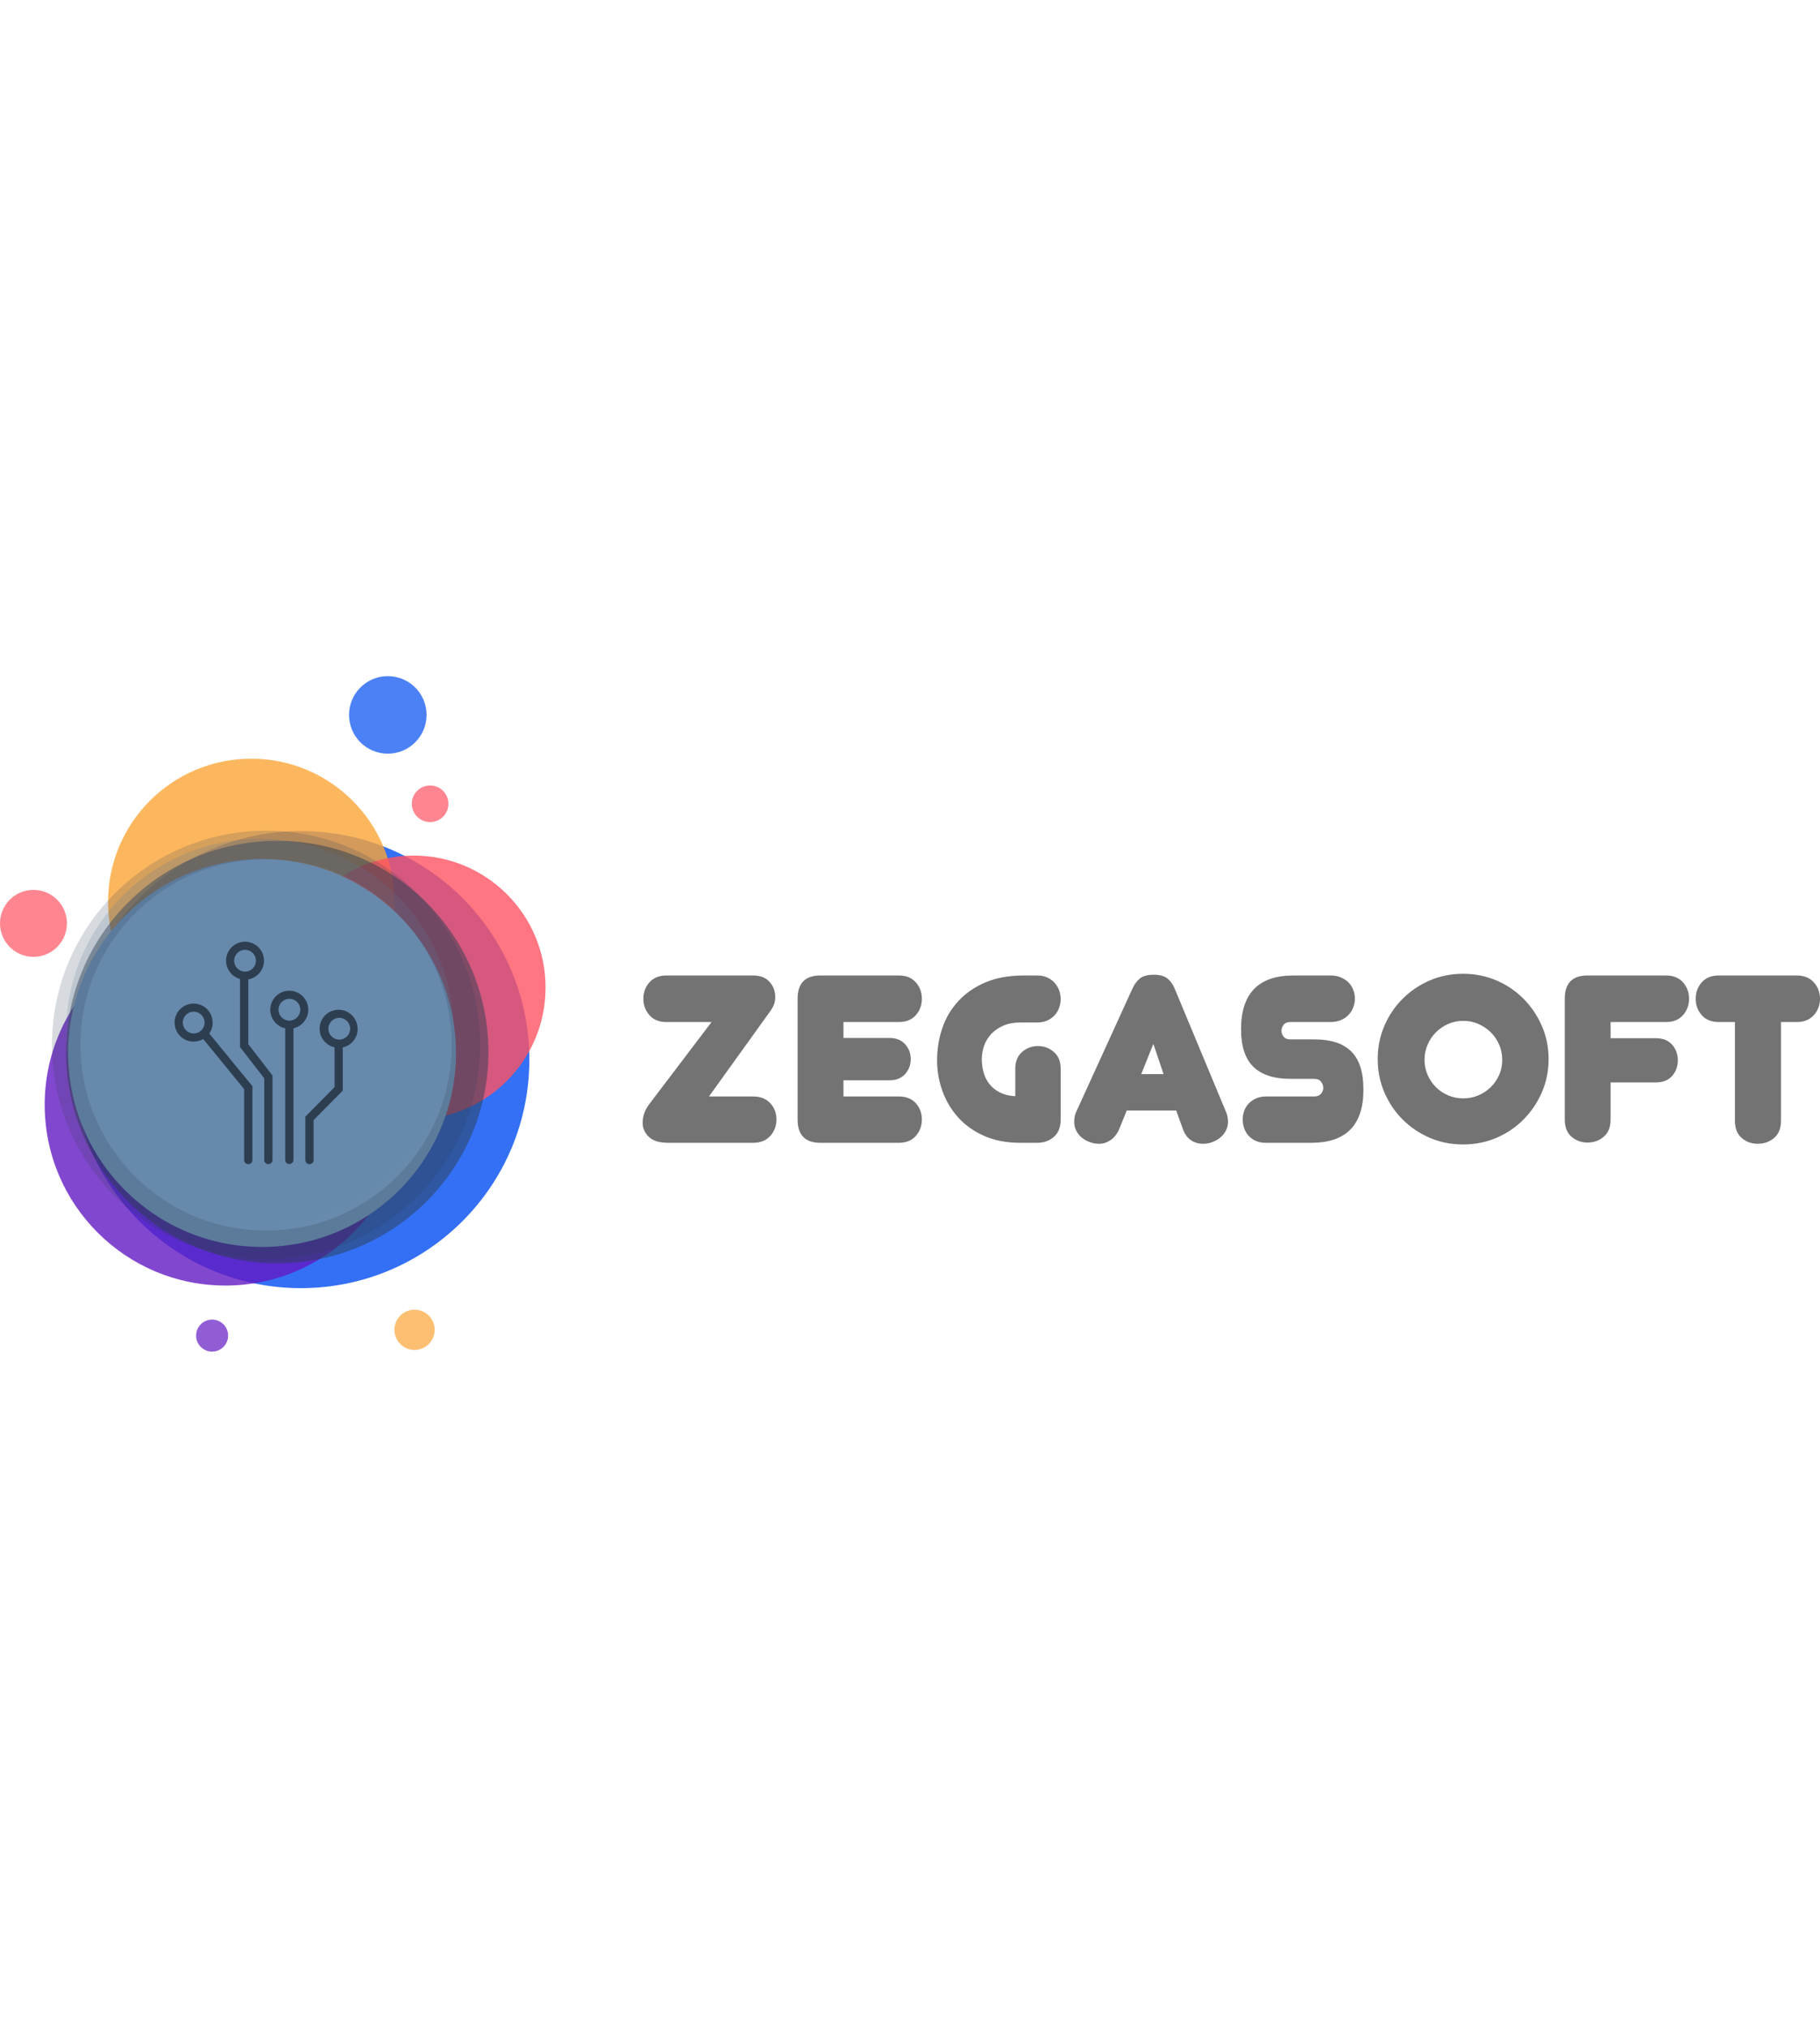 <?xml version="1.0" encoding="UTF-8"?>
<svg id="Layer_1" data-name="Layer 1" xmlns="http://www.w3.org/2000/svg"  width="150"  viewBox="0 0 450.3 167.08">
  <defs>
    <style>
      .cls-1, .cls-2 {
        fill: #688aac;
      }

      .cls-3 {
        fill: #737373;
      }

      .cls-4, .cls-5, .cls-6 {
        fill: #2c3e50;
      }

      .cls-2 {
        opacity: .2;
      }

      .cls-2, .cls-5, .cls-7, .cls-8, .cls-9, .cls-10, .cls-11, .cls-12, .cls-13, .cls-14, .cls-6 {
        isolation: isolate;
      }

      .cls-5 {
        opacity: .19;
      }

      .cls-7, .cls-8, .cls-9, .cls-10 {
        opacity: .7;
      }

      .cls-7, .cls-11 {
        fill: #004cf2;
      }

      .cls-8, .cls-12 {
        fill: #ff5362;
      }

      .cls-9, .cls-13 {
        fill: #fba536;
      }

      .cls-10, .cls-14 {
        fill: #6319c3;
      }

      .cls-11, .cls-12, .cls-13, .cls-14 {
        opacity: .8;
      }

      .cls-6 {
        opacity: .5;
      }
    </style>
  </defs>
  <g>
    <path class="cls-3" d="M175.41,103.97h10.93c1.81,0,3.22,.56,4.24,1.67,1.02,1.12,1.53,2.46,1.53,4.03h0c0,1.57-.51,2.92-1.53,4.06-1.02,1.13-2.43,1.7-4.24,1.7h-20.99c-2.23,0-3.85-.5-4.85-1.5-1-1-1.5-2.15-1.5-3.44h0c0-1.65,.55-3.19,1.65-4.64h0l15.4-20.29h-11.17c-1.8,0-3.2-.57-4.2-1.7-1-1.14-1.5-2.49-1.5-4.06h0c0-1.57,.5-2.92,1.5-4.06,1-1.13,2.4-1.7,4.2-1.7h21.46c1.77,0,3.12,.53,4.06,1.58,.94,1.06,1.41,2.32,1.41,3.77h0c0,.71-.12,1.34-.35,1.91-.23,.57-.57,1.14-1,1.73h0l-15.05,20.94Z"/>
    <path class="cls-3" d="M222.39,115.43h-19.41c-3.76,0-5.64-1.92-5.64-5.76h0v-29.87c0-3.84,1.88-5.76,5.64-5.76h19.41c1.8,0,3.2,.57,4.2,1.7,1,1.14,1.5,2.49,1.5,4.06h0c0,1.57-.5,2.92-1.5,4.06-1,1.13-2.4,1.7-4.2,1.7h-13.7v3.94h11.4c1.65,0,2.93,.52,3.86,1.56,.92,1.04,1.38,2.26,1.38,3.67h0c0,1.41-.46,2.64-1.38,3.68-.93,1.04-2.21,1.56-3.86,1.56h-11.4v4h13.7c1.8,0,3.2,.56,4.2,1.67,1,1.12,1.5,2.46,1.5,4.03h0c0,1.57-.5,2.92-1.5,4.06-1,1.13-2.4,1.7-4.2,1.7h0Z"/>
    <path class="cls-3" d="M262.43,97.09v12.58c0,1.88-.56,3.31-1.68,4.29-1.11,.98-2.49,1.47-4.14,1.47h-4.18c-3.41,0-6.4-.58-8.99-1.73-2.59-1.16-4.73-2.7-6.44-4.62-1.71-1.92-2.99-4.1-3.85-6.53-.87-2.43-1.3-4.93-1.3-7.52h0c0-2.83,.44-5.51,1.33-8.06,.88-2.55,2.22-4.78,4.03-6.7,1.8-1.92,4.03-3.44,6.7-4.56,2.67-1.11,5.8-1.67,9.41-1.67h3.29c.94,0,1.77,.17,2.5,.5,.73,.33,1.33,.77,1.82,1.32,.49,.55,.87,1.16,1.12,1.85s.38,1.4,.38,2.15h0c0,.74-.13,1.46-.38,2.17-.25,.71-.63,1.33-1.12,1.86-.49,.53-1.09,.96-1.82,1.29-.73,.33-1.56,.5-2.5,.5h-4.18c-1.61,0-3,.25-4.17,.76-1.17,.51-2.16,1.19-2.97,2.03-.8,.85-1.4,1.82-1.79,2.91-.39,1.1-.59,2.22-.59,3.35h0c0,1.18,.16,2.31,.47,3.38,.31,1.08,.81,2.04,1.5,2.89,.69,.84,1.55,1.51,2.59,2.02,1.03,.51,2.28,.81,3.73,.89h0v-6.82c0-1.77,.56-3.14,1.68-4.12,1.11-.98,2.42-1.47,3.91-1.47h0c1.53,0,2.85,.49,3.96,1.47,1.12,.98,1.68,2.35,1.68,4.12h0Z"/>
    <path class="cls-3" d="M285.36,90.97l-3,7.47h5.53l-2.53-7.47Zm7.29,20.99l-1.64-4.53h-12.23l-1.83,4.53c-.55,1.25-1.27,2.19-2.17,2.8-.9,.61-1.84,.91-2.82,.91h0c-.79,0-1.54-.13-2.27-.39-.73-.25-1.38-.61-1.97-1.08-.59-.47-1.06-1.04-1.41-1.71-.35-.67-.53-1.41-.53-2.23h0c0-.94,.14-1.71,.41-2.3h0l14-30.69c.47-1.02,1.07-1.84,1.82-2.47,.75-.63,1.9-.94,3.47-.94h0c1.49,0,2.61,.31,3.38,.94,.77,.63,1.36,1.47,1.79,2.53h0l12.76,30.63c.28,.71,.42,1.47,.42,2.3h0c0,.78-.18,1.5-.53,2.17-.35,.67-.82,1.24-1.39,1.71-.57,.47-1.22,.84-1.96,1.12-.75,.27-1.49,.41-2.24,.41h0c-1.17,0-2.2-.3-3.09-.91-.88-.61-1.54-1.55-1.97-2.8h0Z"/>
    <path class="cls-3" d="M337.34,102.26h0c0,8.78-4.29,13.17-12.88,13.17h-11.34c-.94,0-1.76-.17-2.47-.5-.71-.33-1.3-.76-1.77-1.29-.47-.53-.82-1.14-1.06-1.82-.23-.69-.35-1.4-.35-2.15h0c0-.71,.12-1.4,.35-2.09,.24-.69,.6-1.29,1.09-1.82,.49-.53,1.1-.96,1.82-1.29,.73-.33,1.56-.5,2.5-.5h11.88c.79,0,1.37-.23,1.74-.68,.37-.45,.55-.93,.55-1.44h0c0-.55-.18-1.06-.55-1.53-.37-.47-.95-.71-1.74-.71h-5.88c-4.03,0-7.07-.99-9.11-2.97-2.04-1.97-3.06-5.08-3.06-9.31h0c0-8.86,4.33-13.29,12.99-13.29h9.18c.98,0,1.84,.17,2.58,.5,.75,.33,1.38,.76,1.89,1.29,.51,.53,.89,1.13,1.14,1.82,.26,.69,.39,1.38,.39,2.09h0c0,.71-.13,1.41-.39,2.12-.25,.71-.63,1.33-1.14,1.88-.51,.55-1.15,.99-1.91,1.32-.77,.33-1.64,.5-2.62,.5h-9.88c-.79,0-1.35,.23-1.7,.68-.35,.45-.53,.95-.53,1.5h0c0,.51,.18,.99,.53,1.44,.35,.45,.91,.67,1.7,.67h5.88c4.11,0,7.17,1,9.17,3,2,2,3,5.14,3,9.41Z"/>
    <path class="cls-3" d="M340.87,94.73h0c0-2.94,.55-5.68,1.65-8.23,1.09-2.55,2.6-4.78,4.52-6.7,1.93-1.92,4.16-3.43,6.71-4.53,2.55-1.1,5.29-1.65,8.23-1.65h0c2.94,0,5.69,.55,8.26,1.65,2.57,1.1,4.8,2.61,6.7,4.53,1.91,1.92,3.42,4.15,4.53,6.7,1.12,2.55,1.68,5.29,1.68,8.23h0c0,2.94-.56,5.69-1.68,8.24-1.11,2.55-2.62,4.78-4.53,6.7-1.9,1.92-4.13,3.43-6.7,4.53-2.57,1.09-5.32,1.64-8.26,1.64h0c-2.94,0-5.68-.55-8.23-1.64-2.55-1.1-4.78-2.61-6.71-4.53-1.92-1.92-3.43-4.15-4.52-6.7-1.1-2.55-1.65-5.3-1.65-8.24Zm11.58,.18h0c0,1.33,.26,2.58,.77,3.73,.51,1.16,1.19,2.17,2.06,3.03,.86,.87,1.87,1.54,3.02,2.03,1.16,.49,2.41,.74,3.74,.74h0c1.33,0,2.58-.25,3.73-.74,1.16-.49,2.18-1.16,3.06-2.03,.88-.86,1.58-1.87,2.09-3.03,.51-1.15,.76-2.4,.76-3.73h0c0-1.33-.25-2.59-.76-3.76-.51-1.18-1.21-2.2-2.09-3.06-.88-.86-1.9-1.55-3.06-2.06-1.15-.51-2.4-.76-3.73-.76h0c-1.33,0-2.58,.25-3.74,.76-1.15,.51-2.16,1.2-3.02,2.06-.87,.86-1.55,1.88-2.06,3.06-.51,1.17-.77,2.43-.77,3.76Z"/>
    <path class="cls-3" d="M398.49,100.5v9.17c0,1.88-.57,3.3-1.7,4.26-1.14,.96-2.47,1.44-4,1.44h0c-1.53,0-2.85-.48-3.97-1.44-1.11-.96-1.67-2.38-1.67-4.26h0v-29.87c0-3.84,1.88-5.76,5.64-5.76h19.4c1.81,0,3.21,.57,4.21,1.7,1,1.14,1.5,2.49,1.5,4.06h0c0,1.57-.5,2.92-1.5,4.06-1,1.13-2.4,1.7-4.21,1.7h-13.7v4h11.18c1.76,0,3.11,.54,4.05,1.62,.94,1.07,1.41,2.36,1.41,3.85h0c0,1.49-.47,2.77-1.41,3.85-.94,1.08-2.29,1.62-4.05,1.62h-11.18Z"/>
    <path class="cls-3" d="M440.65,85.56v24.4c0,1.89-.57,3.31-1.7,4.27-1.14,.96-2.49,1.44-4.06,1.44h0c-1.53,0-2.85-.48-3.97-1.44-1.11-.96-1.67-2.38-1.67-4.27h0v-24.4h-4c-1.81,0-3.21-.57-4.21-1.7-1-1.14-1.5-2.49-1.5-4.06h0c0-1.57,.5-2.92,1.5-4.06,1-1.13,2.4-1.7,4.21-1.7h19.28c1.81,0,3.22,.57,4.24,1.7,1.02,1.14,1.53,2.49,1.53,4.06h0c0,1.57-.51,2.92-1.53,4.06-1.02,1.13-2.43,1.7-4.24,1.7h-3.88Z"/>
  </g>
  <g>
    <circle class="cls-11" cx="74.44" cy="94.85" r="56.53"/>
    <circle class="cls-13" cx="62.17" cy="55.86" r="35.44"/>
    <circle class="cls-8" cx="8.28" cy="61.15" r="8.28"/>
    <circle class="cls-14" cx="55.78" cy="106.02" r="44.72"/>
    <circle class="cls-12" cx="102.33" cy="77.03" r="32.65"/>
    <circle class="cls-10" cx="52.48" cy="163.12" r="3.96"/>
    <circle class="cls-8" cx="106.42" cy="31.57" r="4.53"/>
    <circle class="cls-7" cx="95.95" cy="9.59" r="9.59"/>
    <circle class="cls-9" cx="102.57" cy="161.69" r="4.98"/>
  </g>
  <circle class="cls-6" cx="68.6" cy="92.98" r="52.25"/>
  <circle class="cls-1" cx="64.84" cy="93.21" r="47.98"/>
  <circle class="cls-2" cx="64.34" cy="88.21" r="47.98"/>
  <path class="cls-5" d="M65.84,38.23c-29.22,0-52.98,23.76-52.98,52.98s23.76,52.98,52.98,52.98,52.98-23.76,52.98-52.98-23.76-52.98-52.98-52.98h0Zm0,7.06c25.4,0,45.92,20.52,45.92,45.92s-20.52,45.92-45.92,45.92-45.92-20.52-45.92-45.92,20.52-45.92,45.92-45.92h0Z"/>
  <path class="cls-4" d="M61.42,75.01c2.55-.44,4.27-2.87,3.83-5.42-.44-2.55-2.87-4.27-5.42-3.83-2.55,.44-4.27,2.87-3.83,5.42,.31,1.8,1.63,3.25,3.39,3.73v16.84l5.99,7.73v20.21c0,.56,.45,1.02,1.02,1.02,.56,0,1.02-.45,1.02-1.02h0v-20.91l-5.99-7.74v-16.04Zm-3.49-4.62c0-1.49,1.21-2.7,2.7-2.7s2.7,1.21,2.7,2.7-1.21,2.7-2.7,2.7c-1.49,0-2.69-1.21-2.7-2.7Zm-5.32,15.31c0-2.6-2.1-4.71-4.7-4.71-2.6,0-4.71,2.1-4.71,4.7,0,2.6,2.1,4.71,4.7,4.71,.84,0,1.66-.22,2.38-.64l10.13,12.4v17.55c0,.56,.46,1.02,1.02,1.02,.56,0,1.02-.46,1.02-1.02v-18.28l-10.68-13.04c.55-.78,.85-1.71,.85-2.67h0Zm-7.39-.01c0-1.49,1.21-2.7,2.7-2.7s2.7,1.21,2.7,2.7c0,1.49-1.21,2.7-2.7,2.7-1.48,0-2.68-1.2-2.69-2.68h0Zm43.25,1.53c0-2.59-2.1-4.7-4.69-4.7-2.59,0-4.7,2.1-4.7,4.69,0,2.21,1.53,4.12,3.69,4.59v9.86l-7.22,7.31v10.73c0,.56,.45,1.02,1.02,1.02,.56,0,1.02-.45,1.02-1.02h0v-9.89l7.22-7.3v-10.68c2.15-.47,3.68-2.38,3.68-4.58h0Zm-4.64,2.68h-.1c-1.48-.12-2.59-1.41-2.48-2.9,.12-1.48,1.41-2.59,2.9-2.48,1.48,.12,2.59,1.41,2.48,2.9-.11,1.44-1.35,2.54-2.79,2.48h0Zm-7.56-7.39c0-2.59-2.1-4.7-4.7-4.7s-4.7,2.1-4.7,4.7c0,2.21,1.54,4.12,3.69,4.59,0,.04,0,.07,0,.11v32.46c0,.56,.46,1.02,1.02,1.02,.56,0,1.02-.46,1.02-1.02v-32.46s0-.07,0-.11c2.15-.48,3.67-2.39,3.67-4.59Zm-4.67,2.7c-1.49,0-2.7-1.21-2.7-2.7s1.21-2.7,2.7-2.7c1.49,0,2.7,1.21,2.7,2.7,0,1.49-1.21,2.69-2.7,2.7Z"/>
</svg>